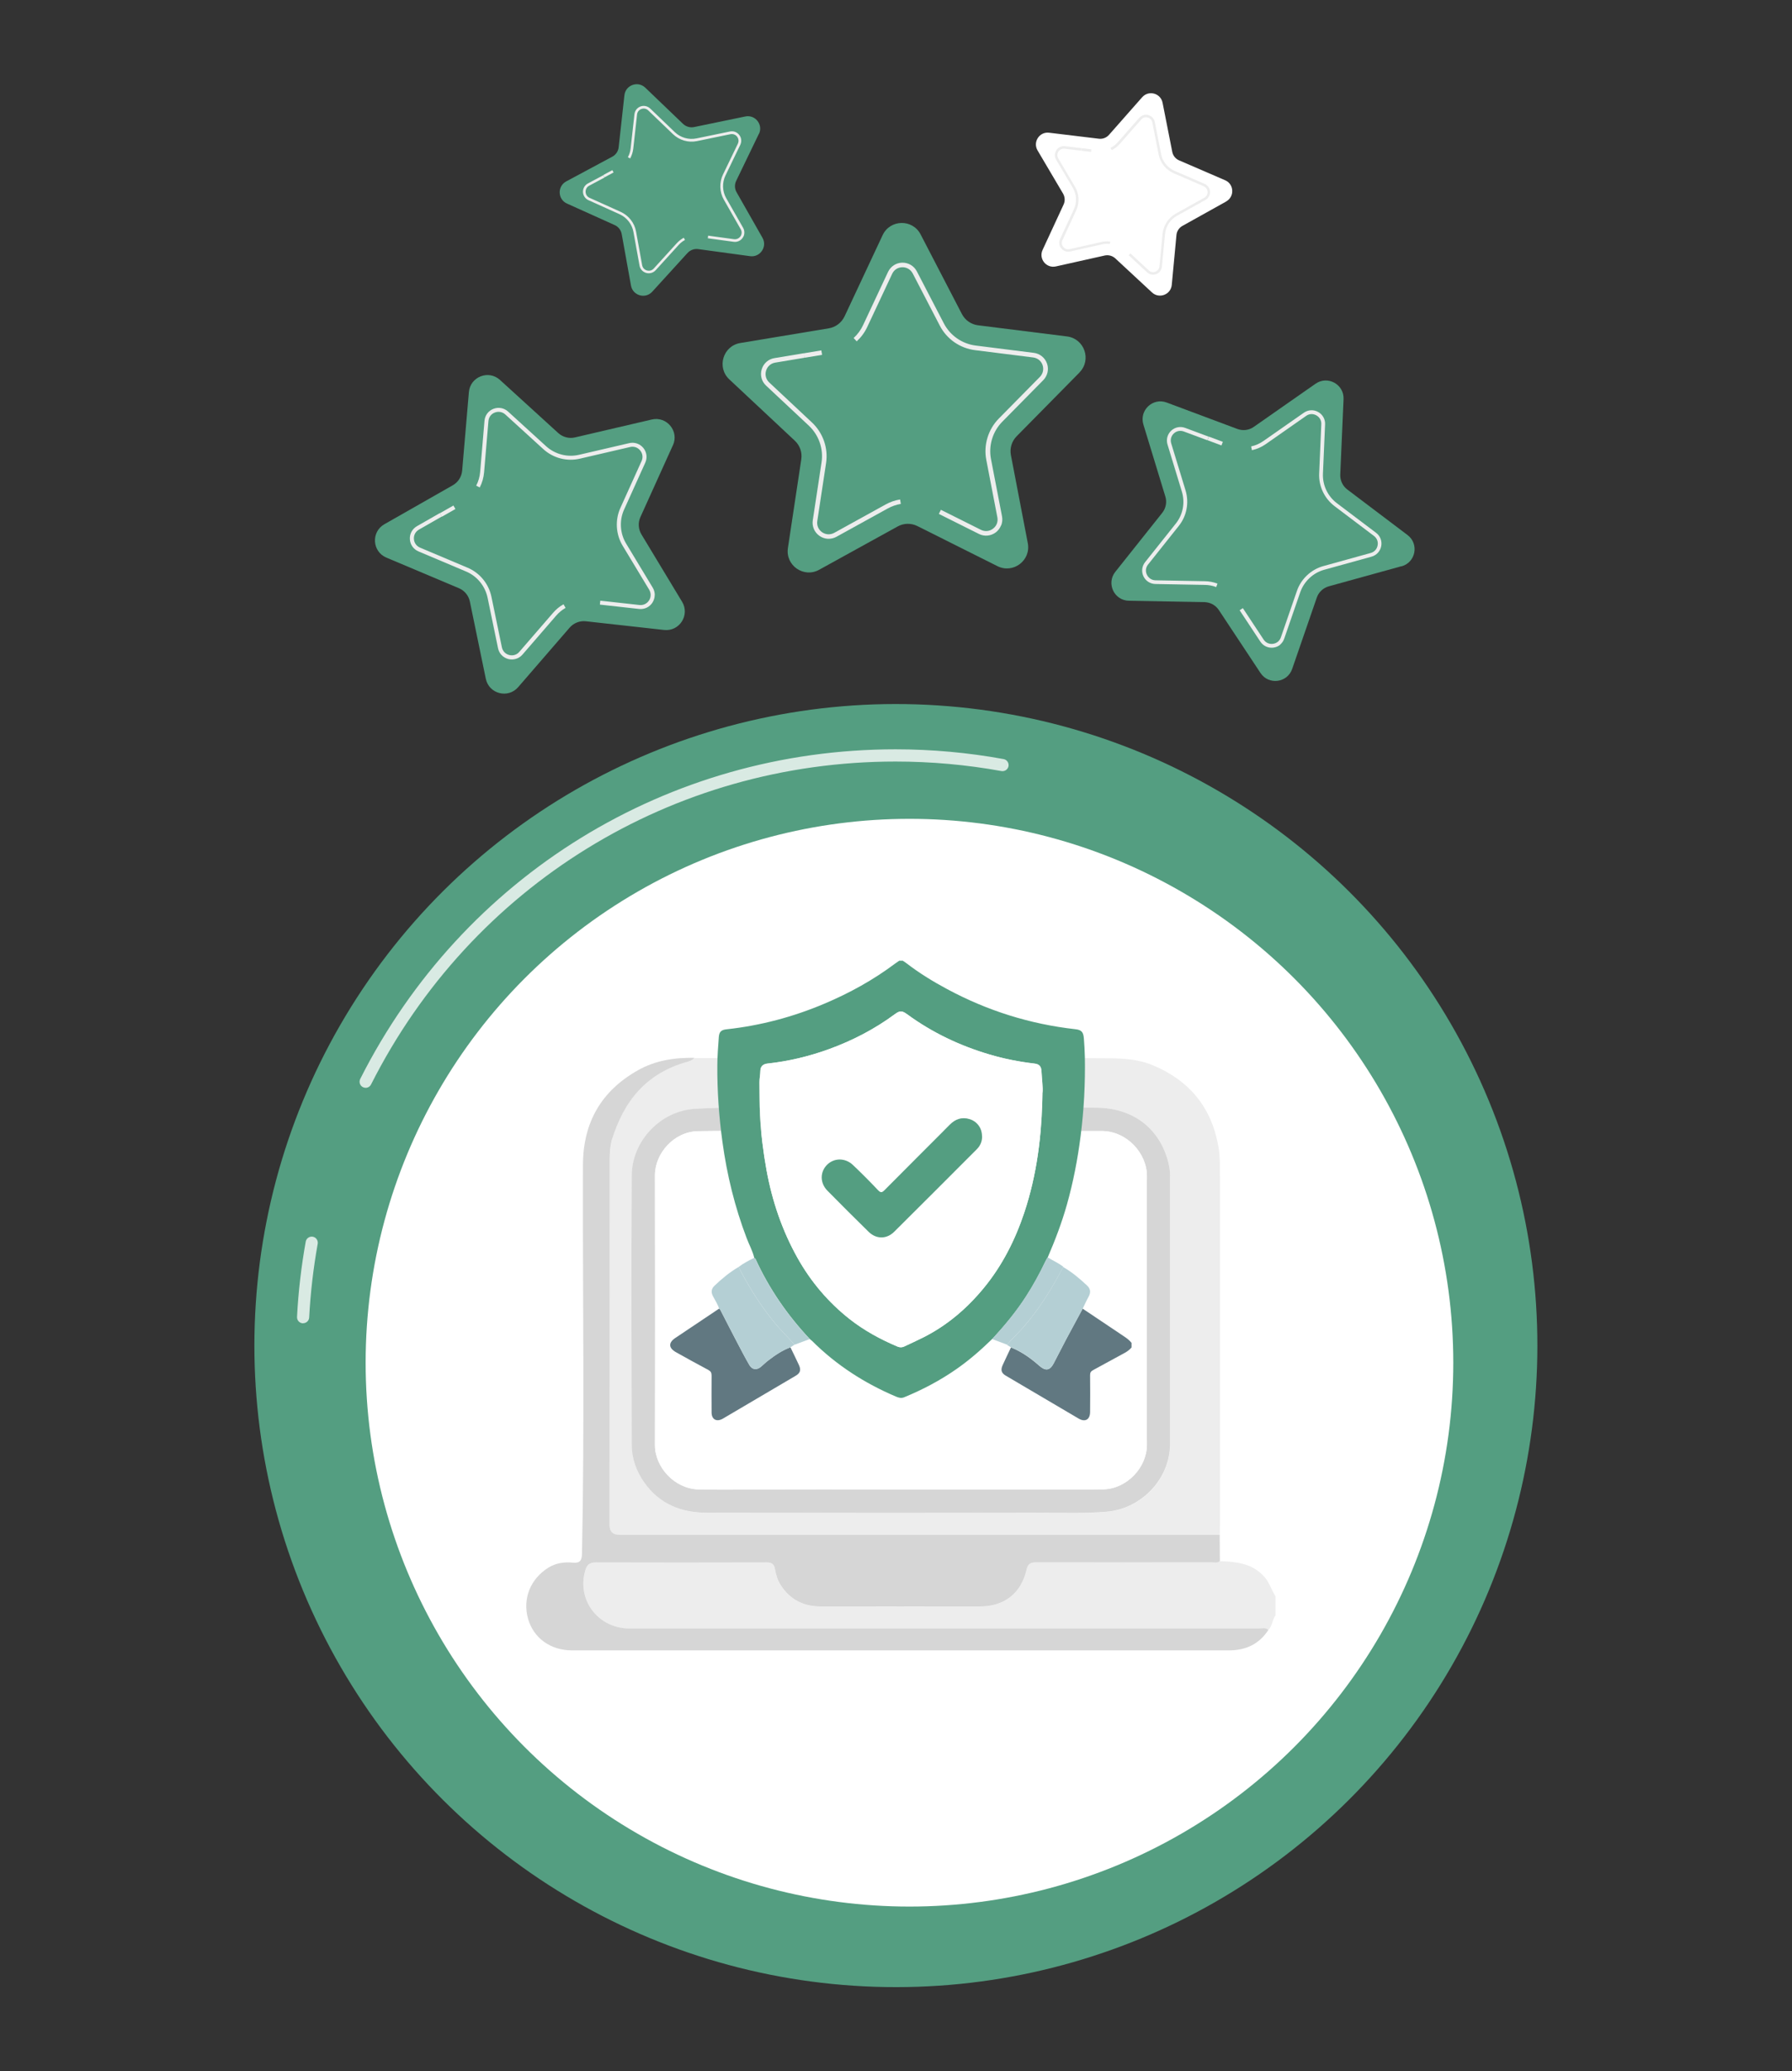 <?xml version="1.0" encoding="UTF-8"?>
<svg id="OBJECTS" xmlns="http://www.w3.org/2000/svg" xmlns:xlink="http://www.w3.org/1999/xlink" viewBox="0 0 218.34 252.35">
  <rect x="0" y="0" width="218.34" height="252.35" fill="#333333" stroke="none"/>
  <defs>
    <style>
      .cls-1 {
        fill: none;
      }

      .cls-2 {
        clip-path: url(#clippath);
      }

      .cls-3 {
        opacity: .05;
      }

      .cls-4 {
        fill: #ededed;
      }

      .cls-5, .cls-6 {
        fill: #fff;
      }

      .cls-7 {
        fill: #b4cfd4;
      }

      .cls-8 {
        fill: #d6d6d6;
      }

      .cls-9 {
        fill: #549e81;
      }

      .cls-10 {
        fill: #617881;
      }

      .cls-6 {
        opacity: .78;
      }
    </style>
    <clipPath id="clippath">
      <rect class="cls-1" x="-77.04" y="593.76" width="749.09" height="530"/>
    </clipPath>
  </defs>
  <g class="cls-2">
    <g>
      <path class="cls-3" d="M204.42,189.56c-3.35,1.15-7.54,2.59-9.32,4.36-.68,.68-1.24,1.29-1.77,1.86-2.11,2.22-3.6,3.8-6.59,4.48-3.35,.73-5.4,3.29-5.69,5.46-.2,1.52,1.6,3.04,3.32,4.5,.68,.56,1.35,1.15,1.94,1.72,2.56,2.56,2.59,5.15,1.75,6.73-.11,.23-.28,.59-.51,1.07-1.27,2.59-4.19,8.7-7.8,12.33-4.25,4.22-4.31,4.64-3.83,5.57,.31,.53,1.04,1.44,1.91,2.5,1.35,1.66,3.04,3.72,4.31,5.91,2.22,3.83,6.67,9.06,8.89,9.85,1.66,.59,3.07,.53,5.18,.42,.9-.03,1.91-.08,3.07-.08,3.97,0,6.02,.2,7.66,2.03,.48,.53,2.45,1.94,4.56,3.46,4.14,2.95,9.32,6.64,11.26,9.17,1.91,2.45,2.31,3.97,2.31,4.98,3.43-1.18,6.3-2.56,7.37-3.55,.7-.65,1.29-2,1.94-3.55,1.1-2.56,2.48-5.74,5.38-8.56,2.03-1.94,4.59-2.79,7.18-2.31,2.98,.51,5.8,2.67,7.18,5.49,2.05,4.19,3.15,4.5,7.29,5.71l.2,.06c.79,.25,1.72,.56,2.7,.9,4.33,1.46,10.86,3.66,14.24,1.66,1.97-1.18,3.07-2.53,3.18-3.94,.14-1.55-1.01-2.87-2-3.72-1.44-1.21-3.26-1.8-5.57-2.53-2.56-.82-5.71-1.83-9.26-4.05-3.57-2.25-5.01-3.69-5.07-5.12-.08-1.55,1.41-2.7,3.29-4.14,1.01-.79,1.01-1.13,1.01-1.15,0-.25-.76-.76-1.38-1.15-1.1-.73-2.45-1.6-3.38-3.07-1.44-2.25-1.91-4.25-1.46-5.94,.37-1.35,1.35-2.45,2.93-3.26,1.63-.84,2.84-2.34,3.24-4.02,.28-1.21,.11-2.36-.51-3.21-.65-.9-2.34-1.63-4.14-2.39-2.56-1.1-5.52-2.34-6.59-4.73-.45-.96-.96-1.8-1.38-2.5-1.24-2.05-2.31-3.8-.37-6.56,1.46-2.03,6.08-6.56,10.16-10.58,2.48-2.39,4.79-4.67,5.77-5.77,.59-.65,.59-.87,.59-.9-.17-.17-1.32-.42-2.36-.68-1.52-.34-3.6-.82-5.97-1.75-3.12-1.24-10.02-2.17-17.34-3.15-7.54-1.01-15.34-2.08-19.59-3.57-2.87-1.01-4.87-1.69-6.42-2.2-2.28-.79-3.6-1.24-5.18-1.89,.39,2.08,.87,5.88-.68,7.35-.84,.82-2.98,1.55-5.68,2.45Z"/>
      <path class="cls-3" d="M197.52,176.84c-2.48,.93-6.95,3.94-8.73,5.68-1.89,1.86-4.25,3.72-7.2,3.63-.93-.06-1.6,.11-2.17,.25-.96,.23-1.86,.42-3.12-.59-.34-.28-.73-.62-1.1-.96-1.43-1.27-2.59-2.22-3.29-1.72-1.29,.93-1.94,3.49-1.94,4.64,0,1.55-1.21,5.91-3.97,6.53-.51,.11-1.04,.2-1.58,.28-2.19,.31-3.52,.62-3.86,1.94-.65,2.56-4.36,7.74-6,9.37-.06,.06-.14,.17-.11,.48,.08,1.75,3.15,5.21,4,5.88,.14,.14,.9,.45,1.49,.7,2.08,.87,4.95,2.08,5.49,3.83,.2,.59,.08,1.21-.28,1.77-.82,1.32-2.7,2.65-4.7,4.05-2.2,1.55-4.67,3.29-5.29,4.81-.56,1.32-2.25,2.98-4.22,4.9-2.7,2.62-6.02,5.88-5.88,8.11,.08,1.44,.34,3.04,.59,4.59,.59,3.72,.87,5.85-.14,6.78-.7,.68-2.34,.82-5.21,1.01-2.22,.17-4.98,.37-5.97,1.04l-.87,.59c-4.02,2.81-16.3,11.34-23.14,13.14-7.32,1.94-7.35,2.81-7.43,4.56,0,.51,.11,1.46,.28,2.48,.48,3.57,1.18,8.44-1.97,8.95-.37,.06-.84,.06-1.41,.06-2.53,0-6.84-.51-10.72-.96-2.79-.34-5.66-.68-6.73-.65,.14,.87,.2,1.89,.06,2.98-.34,2.81-1.89,7.63-4.67,9.29-2.39,1.44-6,3.6-7.2,7.32-1.15,3.55,5.52,13.57,13.71,18.55,8.47,5.18,30.09,16.16,36.42,17.84,4,1.07,5.38,2.39,6.73,3.69,.84,.82,1.66,1.58,3.21,2.31,3.86,1.86,8.89,1.35,11.65-.06,1.07-.56,1.94-1.24,2.81-1.91,1.46-1.18,3.01-2.36,5.4-2.79,.9-.14,1.77-.37,2.62-.59,2.53-.65,5.15-1.32,8.67-.06,4.19,1.55,8.5,4.76,10.36,6.11l.39,.31c1.38,1.01,4.36,4.17,5.49,5.35,1.04-.79,2.65-1.46,4.47-2.22,2.79-1.15,6.22-2.62,6.67-4.31,.73-2.73-.99-6.39-5.04-10.89-.96-1.07-1.74-1.52-2.36-1.91-1.75-1.07-2.17-1.83-1.83-6.45,.31-4.17,.06-4.64-.84-6.3-.59-1.01-1.35-2.45-2.36-5.26-2.62-7.43-4.87-13.85-1.29-15.79,.96-.53,2.31-.99,3.86-1.52,3.26-1.13,7.35-2.5,8.58-4.93,2.05-4.02,3.86-6.56,6-6,.68,.17,1.13,.7,1.49,1.15,.82,.99,1.55,1.91,5.04-.37,.84-.56,1.63-1.1,2.39-1.63,4.36-2.98,7.8-5.32,13.62-6,2.36-.28,4.9-.87,7.2-1.58,0-.03,.03-.06,.03-.08,.25-1.04-.42-2.56-1.94-4.56-1.83-2.34-7.12-6.14-10.98-8.89-2.7-1.91-4.25-3.04-4.79-3.63-1.18-1.35-2.7-1.58-6.61-1.58-1.13,0-2.11,.06-3.01,.08-2.11,.08-3.8,.17-5.71-.51-2.76-.99-7.46-6.75-9.63-10.47-1.24-2.11-2.87-4.11-4.19-5.71-.96-1.18-1.69-2.08-2.05-2.76-1.04-2-.03-3.12,4.05-7.2,3.46-3.46,6.3-9.43,7.54-11.96,.23-.51,.39-.87,.53-1.1,.76-1.46,.2-3.35-1.49-5.07-.56-.56-1.21-1.1-1.86-1.66-2.03-1.72-4.11-3.49-3.83-5.77,.37-2.65,2.81-5.77,6.78-6.64,2.56-.56,3.8-1.89,5.85-4.05,.56-.59,1.15-1.21,1.83-1.91,2-2,6.16-3.41,9.85-4.67,2.22-.76,4.53-1.55,5.18-2.17,.99-.93,.62-4.53,.06-6.98-3.26-1.38-7.94-1.86-7.99-1.86l-.34-.03-.11-.2c-.31-.2-1.46-.84-3.24-.17Z"/>
      <path class="cls-3" d="M54.38,173.46c1.01,.9,2.05,1.83,2.5,2.87,.59,1.35,.34,5.26,.25,6.61,1.94,2,12.38,12.86,13.37,15.37,.82,2-.39,3.29-2.36,5.4-1.15,1.21-2.73,2.9-4.53,5.35-3.52,4.78-1.72,18.27-.76,25.5,.34,2.36,.56,4.05,.56,4.98,0,4.33-1.91,8.33-5.85,12.27-3.83,3.83-4.05,5.52-1.72,12.24,2.06,5.83,6.92,5.43,9.85,5.21l.62-.06c.7-.06,1.86-.23,3.18-.42,4.67-.76,8.67-1.27,10.3-.23,1.3,.82,1.52,3.46,1.69,7.37,.03,1.18,.11,2.76,.28,3.8,.06,.11,.17,.42,.31,.9,.99-.06,3.41,.22,7.18,.65,4.42,.53,9.91,1.18,11.74,.9,1.8-.28,1.15-4.7,.79-7.35-.17-1.13-.31-2.11-.28-2.73,.11-2.84,1.24-3.94,8.47-5.85,4.39-1.15,12.02-5.52,22.68-12.95l.9-.62c1.29-.87,4.03-1.07,6.67-1.27,1.58-.11,3.97-.28,4.33-.62,.51-.48,.03-3.52-.31-5.54-.25-1.58-.51-3.24-.59-4.73-.17-2.87,3.26-6.22,6.3-9.18,1.77-1.75,3.46-3.41,3.91-4.45,.79-1.89,3.32-3.69,5.77-5.43,1.8-1.27,3.66-2.59,4.33-3.66,.2-.28,.17-.45,.14-.59-.37-1.13-3.18-2.31-4.73-2.96-.99-.42-1.52-.65-1.83-.9-.76-.62-4.39-4.45-4.5-6.92-.06-.79,.25-1.27,.54-1.55,1.55-1.55,5.04-6.44,5.63-8.7,.56-2.34,2.93-2.7,4.98-3.01,.54-.06,1.04-.14,1.52-.25,1.8-.39,2.84-4.05,2.84-5.15,0-1.24,.65-4.42,2.5-5.77,1.69-1.21,3.57,.45,5.07,1.8,.37,.34,.7,.65,1.04,.9,.76,.59,1.07,.51,1.94,.31,.62-.14,1.41-.31,2.5-.28,2.53,.11,4.53-1.6,6.19-3.24,1.91-1.86,6.53-4.98,9.2-6,.96-.34,1.77-.42,2.48-.34-1.46-1.91-4.17-4.81-7.54-5.46-2.2-.39-3.63-.25-4.78-.11-1.72,.2-3.1,.34-5.12-1.52-1.83-1.66-2.36-3.1-2.87-4.5-.39-1.07-.76-2.05-1.72-3.12l-.68-.79c-2.03-2.31-3.63-4.14-5.88-7.94-1.32-2.28-1.75-4.02-1.29-5.52,.39-1.29,1.44-2.34,3.32-3.24,1.29-.65,1.83-1.38,1.75-1.8-.08-.56-1.24-1.35-4.19-1.75-4.73-.59-16.13-1.86-19.84-.31-3.83,1.6-29.05,5.21-36.22,5.94-7.51,.79-10.58,2.11-13.14,5.69-1.07,1.49-1.32,3.18-1.58,4.98-.42,2.65-.82,5.4-4.02,7.18-.96,.51-1.77,1.01-2.5,1.44-3.12,1.86-5.01,2.98-9.91,2.84-1.63-.06-2.95-.03-4-.03-2.73,.06-4.08,.08-5.09-1.41-.2-.28-.42-.7-.65-1.18-1.04-2.03-2.62-5.09-7.18-4.9-6.61,.28-12.1,8.39-12.16,8.47-1.55,2.31-1.83,3.32-1.1,4.08,.39,.42,.84,.82,1.29,1.24Z"/>
      <path class="cls-3" d="M-65.55,235.58c-.93,4.81-2.93,7.63-5.26,10.89-1.15,1.6-2.34,3.29-3.52,5.38-2.79,4.93,1.46,10.75,4.02,14.21,.51,.68,.93,1.27,1.24,1.77,1.75,2.67,4.62,8.5,3.04,11.46-1.15,2.14-.96,5.18-.39,13.26l.03,.79c.11,1.44,.08,3.43-1.18,4.08-1.58,.82-3.86-1.07-6.5-3.24-1.72-1.41-3.46-2.84-4.76-3.29-1.15-.39-2.03-.28-2.53,.34-.87,1.01-.96,3.6,.56,6.61,1.13,2.17,3.07,4.02,4.95,5.8,2.08,1.97,4.22,4,5.24,6.47,1.1,2.62,1.77,2.9,2.93,3.41,.7,.31,1.58,.68,2.67,1.6,.7,.59,1.38,1.04,2.03,1.46,1.94,1.27,3.77,2.45,6.42,7.46,2.2,4.11,5.63,7.49,10.19,10.05,1.55,.87,4.17,3.63,4.9,8.87,.28,2,1.89,4,4.28,5.29,2.22,1.21,4.59,1.58,6.11,.9,3.49-1.58,6.67-5.57,7.37-8.16,.45-1.75-.62-4.47-1.49-6.7-.45-1.18-.84-2.2-1.01-2.96-.53-2.76,2.67-5.04,4.98-6.7,2.56-1.83,8.44-2.22,11-1.18,2.76,1.13,7.09,2.48,10.89,2.84,1.89,.2,3.91-.14,6.28-.56,2.76-.48,5.88-1.01,9.49-.79,4.05,.25,5.83,2.76,7.51,5.18,1.21,1.77,2.48,3.58,4.67,4.62,3.12,1.44,6.5,1.01,9.23,.68,1.94-.23,3.63-.45,4.84,.08,1.21,.51,2.51,1.75,4,3.18,1.83,1.75,3.91,3.74,6.02,4.47,2.98,1.04,4.9,.28,6.92-.51,.48-.17,.93-.37,1.41-.51,1.41-.48,3.49-2.2,5.15-3.6,1.24-1.04,2.31-1.91,3.04-2.28,1.3-.59,3.1,.08,6.08,1.18,1.75,.65,3.88,1.44,6.56,2.2,5.83,1.72,15.87,1.75,24.74,1.75,1.63,0,3.21,0,4.76,.03,6.19,.03,9.43-.79,10.98-1.38-.59-.23-1.24-.45-2.03-.65-6.45-1.72-28.26-12.78-36.81-18.01-8.27-5.07-15.76-15.62-14.27-20.18,1.35-4.19,5.24-6.53,7.8-8.08,2.34-1.38,3.71-5.8,4.02-8.27,.2-1.44-.06-2.81-.31-3.69-.08-.23-.17-.53-.25-.87-.03-.03-.03-.08-.03-.08-.2-.99-.28-2.34-.37-4.19-.11-2.28-.25-5.77-1.04-6.25-1.29-.84-6.33-.06-9.32,.42-1.35,.23-2.53,.39-3.32,.45l-.59,.06c-2.87,.23-8.89,.7-11.29-6.16-2.36-6.78-2.39-9.26,2.05-13.71,3.66-3.63,5.43-7.32,5.43-11.26,0-.82-.25-2.56-.53-4.78-1.07-7.97-2.84-21.31,1.01-26.54,1.83-2.5,3.46-4.22,4.64-5.49,1.97-2.11,2.53-2.76,2.08-3.88-.7-1.75-8.05-9.74-13.03-14.86-1.07,.28-4.08,1.01-6.16,.76-.59-.08-1.1-.08-1.52-.08-1.46,0-2.42-.11-3.24-2.14-.28-.68-.45-1.29-.62-1.89-.39-1.41-.65-2.31-2.03-3.15-1.24-.73-3.29-1.38-5.15-.76-1.49,.51-2.65,1.69-3.41,3.57-2.17,5.32-2.9,8.75-.59,11.76,1.01,1.35,2.28,2.36,3.52,3.35,1.69,1.35,3.26,2.65,3.91,4.53,1.04,3.01,.96,6.95,.37,9.12-.65,2.31-4,4.05-6.95,3.57-.39-.06-.76-.08-1.13-.14-2.14-.23-4.17-.45-4.64-4.48-.25-1.86-.03-3.74,.17-5.4,.23-1.94,.42-3.6-.2-4.39-1.18-1.46-4.19-1.6-6.84-.31-.62,.31-1.49,.9-2.53,1.58-3.46,2.36-8.7,5.91-14.44,5.49-6.92-.51-10.02-.93-10.72-5.71-.23-1.46,.06-2.84,.28-4.05,.48-2.45,.79-4.05-2.31-5.6-3.49-1.75-7.68-1.52-10.13-.59-1.07,.42-1.58,.87-1.69,1.18-.28,.76,.28,2.93,.79,4.84,.62,2.34,1.32,4.98,1.15,6.98-.08,.79-.11,1.46-.14,2.05-.11,2.34-.2,3.74-2.17,6.02-.76,.87-2.17,2.28-3.83,3.94-3.46,3.49-8.25,8.27-10.1,11.17-2.62,4.02-2.22,5.07-.93,8.58,.48,1.24,.99,2.11,1.46,2.87,.93,1.58,1.77,2.96,.39,5.24-.31,.53-.59,1.07-.87,1.58-1.29,2.36-2.39,4.42-4.78,4.59-3.26,.14-5.69-4.84-6.59-7.01-.54-1.27-1.29-2.7-2.05-4.11-1.13-2.08-1.83-3.43-1.91-4.28-.06-.23-.06-.62-.06-1.1-.06-2.14-.14-6.53-2.81-7.91-.31-.14-.65-.37-.98-.56-.08,0-1.75-.42-4.95,.84-3.6,1.41-6.05,5.32-7.29,11.62Z"/>
    </g>
  </g>
  <g>
    <g>
      <g>
        <path class="cls-9" d="M131.54,45.37l-7.67,7.78c-.6,.61-.86,1.47-.7,2.3l2.06,10.73c.4,2.1-1.78,3.75-3.69,2.8l-9.77-4.89c-.76-.38-1.66-.36-2.4,.05l-9.57,5.28c-1.87,1.03-4.12-.53-3.8-2.65l1.63-10.81c.13-.84-.17-1.69-.79-2.27l-7.98-7.47c-1.56-1.46-.77-4.08,1.34-4.43l10.78-1.79c.84-.14,1.55-.68,1.92-1.45l4.64-9.9c.91-1.94,3.65-1.99,4.63-.09l5.03,9.7c.39,.75,1.13,1.27,1.97,1.37l10.84,1.36c2.12,.27,3.02,2.85,1.52,4.38Z"/>
        <path class="cls-4" d="M109.76,61.39c-.56,.1-1.1,.28-1.6,.56l-6.25,3.45c-.66,.36-1.45,.32-2.06-.11-.62-.43-.93-1.16-.82-1.9l1.07-7.06c.25-1.65-.33-3.32-1.55-4.47l-5.21-4.88c-.55-.51-.75-1.28-.53-1.99,.22-.72,.81-1.24,1.55-1.36l3.6-.6,.09,.55-3.6,.6c-.54,.09-.95,.46-1.11,.98-.16,.52-.01,1.06,.38,1.43l5.21,4.88c1.35,1.27,2,3.12,1.72,4.95l-1.07,7.06c-.08,.54,.14,1.05,.58,1.36,.45,.31,1,.34,1.48,.08l6.25-3.45c.56-.31,1.15-.52,1.78-.62l.09,.55Z"/>
        <path class="cls-4" d="M121.97,64.01c-.13,.33-.35,.63-.64,.85-.6,.45-1.39,.53-2.06,.19l-4.88-2.44,.25-.5,4.88,2.44c.49,.24,1.04,.19,1.47-.14,.44-.33,.63-.85,.53-1.38l-1.35-7.01c-.35-1.8,.23-3.71,1.52-5.02l5.01-5.08c.38-.39,.5-.93,.33-1.44-.18-.52-.61-.86-1.15-.93l-7.08-.89c-1.84-.23-3.45-1.35-4.3-3l-3.29-6.34c-.25-.48-.73-.77-1.27-.76-.55,.01-1.01,.31-1.24,.81l-3.03,6.46c-.31,.67-.75,1.26-1.29,1.76l-.37-.41c.49-.45,.88-.98,1.16-1.59l3.03-6.46c.32-.68,.98-1.11,1.73-1.13,.75-.01,1.43,.39,1.78,1.06l3.29,6.34c.77,1.48,2.22,2.49,3.88,2.7l7.08,.89c.74,.09,1.36,.59,1.61,1.3,.25,.71,.07,1.48-.45,2.02l-5.01,5.08c-1.16,1.18-1.68,2.9-1.37,4.52l1.35,7.01c.07,.37,.03,.74-.1,1.08Z"/>
        <rect class="cls-4" x="97.98" y="42.86" width="2.16" height=".55" transform="translate(-5.72 16.76) rotate(-9.4)"/>
      </g>
      <g>
        <path class="cls-9" d="M81.99,54.24l-3.96,8.75c-.31,.68-.26,1.47,.12,2.11l4.96,8.22c.97,1.61-.32,3.63-2.19,3.43l-9.54-1.06c-.74-.08-1.48,.21-1.97,.77l-6.28,7.26c-1.23,1.42-3.56,.82-3.94-1.03l-1.94-9.4c-.15-.73-.65-1.34-1.34-1.63l-8.84-3.73c-1.73-.73-1.87-3.13-.24-4.06l8.34-4.75c.65-.37,1.07-1.03,1.14-1.78l.82-9.57c.16-1.87,2.4-2.75,3.79-1.48l7.1,6.47c.55,.5,1.32,.7,2.04,.53l9.35-2.18c1.83-.43,3.36,1.43,2.58,3.14Z"/>
        <path class="cls-4" d="M68.91,74.06c-.44,.25-.82,.57-1.15,.95l-4.1,4.74c-.43,.5-1.1,.7-1.73,.54-.64-.17-1.12-.67-1.25-1.32l-1.27-6.14c-.3-1.44-1.28-2.64-2.64-3.21l-5.78-2.44c-.61-.26-1.01-.82-1.05-1.48-.04-.66,.29-1.27,.87-1.6l2.78-1.59,.24,.42-2.78,1.59c-.42,.24-.65,.67-.62,1.14,.03,.48,.31,.87,.75,1.06l5.78,2.44c1.5,.63,2.59,1.96,2.92,3.56l1.27,6.14c.1,.47,.43,.82,.89,.94,.46,.12,.93-.02,1.24-.39l4.1-4.74c.36-.42,.79-.78,1.28-1.05l.24,.42Z"/>
        <path class="cls-4" d="M79.77,72.51c0,.31-.1,.62-.27,.9-.36,.56-.98,.85-1.64,.78l-4.77-.53,.05-.48,4.77,.53c.48,.05,.91-.16,1.17-.56,.26-.4,.26-.89,.02-1.3l-3.24-5.37c-.83-1.38-.94-3.13-.27-4.6l2.58-5.71c.2-.44,.13-.92-.17-1.29-.3-.37-.76-.53-1.23-.42l-6.11,1.42c-1.59,.37-3.25-.06-4.46-1.16l-4.63-4.22c-.35-.32-.83-.41-1.28-.24-.45,.17-.74,.56-.78,1.04l-.53,6.25c-.06,.65-.23,1.27-.53,1.84l-.43-.22c.27-.52,.43-1.08,.48-1.66l.53-6.25c.06-.66,.47-1.21,1.09-1.45,.61-.24,1.3-.11,1.78,.33l4.63,4.22c1.09,.99,2.59,1.38,4.02,1.05l6.11-1.42c.64-.15,1.3,.07,1.72,.58,.42,.51,.51,1.2,.24,1.8l-2.58,5.71c-.6,1.32-.51,2.9,.25,4.15l3.24,5.37c.17,.28,.25,.6,.25,.92Z"/>
        <rect class="cls-4" x="53.59" y="62.02" width="1.9" height=".49" transform="translate(-23.66 35.14) rotate(-29.65)"/>
      </g>
      <g>
        <path class="cls-9" d="M170.77,68.98l-8.86,2.45c-.69,.19-1.24,.71-1.47,1.38l-3,8.69c-.59,1.7-2.87,1.99-3.86,.49l-5.07-7.66c-.39-.6-1.06-.96-1.77-.97l-9.19-.17c-1.8-.03-2.78-2.11-1.66-3.52l5.72-7.19c.44-.56,.59-1.3,.38-1.98l-2.68-8.79c-.52-1.72,1.15-3.3,2.84-2.67l8.61,3.22c.67,.25,1.42,.16,2-.25l7.53-5.26c1.48-1.03,3.49,.08,3.41,1.88l-.4,9.18c-.03,.71,.29,1.4,.86,1.83l7.33,5.54c1.44,1.08,1.01,3.34-.73,3.82Z"/>
        <path class="cls-4" d="M148.18,71.52c-.45-.17-.92-.26-1.4-.26l-6-.11c-.63-.01-1.19-.37-1.46-.94-.27-.57-.19-1.23,.2-1.72l3.74-4.7c.88-1.1,1.15-2.56,.74-3.9l-1.75-5.74c-.18-.6-.01-1.25,.45-1.68,.46-.43,1.11-.56,1.7-.34l2.87,1.07-.16,.44-2.87-1.07c-.43-.16-.89-.07-1.22,.24-.33,.31-.45,.76-.32,1.2l1.75,5.74c.45,1.49,.15,3.11-.83,4.33l-3.74,4.7c-.29,.36-.34,.82-.14,1.24,.2,.41,.59,.67,1.04,.68l6,.11c.53,0,1.06,.11,1.56,.29l-.16,.44Z"/>
        <path class="cls-4" d="M155.98,78.55c-.23,.19-.52,.31-.83,.35-.63,.08-1.23-.2-1.58-.72l-2.53-3.83,.39-.26,2.53,3.83c.25,.38,.68,.58,1.13,.52,.46-.06,.82-.35,.97-.78l1.96-5.67c.5-1.46,1.73-2.61,3.21-3.02l5.78-1.6c.44-.12,.76-.47,.84-.92,.09-.45-.08-.88-.45-1.16l-4.79-3.62c-1.24-.94-1.95-2.43-1.88-3.99l.26-6c.02-.46-.21-.86-.61-1.08-.4-.22-.87-.2-1.24,.07l-4.92,3.44c-.51,.36-1.07,.6-1.68,.74l-.1-.46c.55-.12,1.06-.35,1.51-.67l4.92-3.44c.52-.36,1.18-.4,1.73-.09,.55,.3,.88,.88,.85,1.51l-.26,6c-.06,1.4,.57,2.75,1.69,3.6l4.79,3.62c.5,.38,.74,1,.62,1.62-.12,.62-.57,1.11-1.18,1.28l-5.78,1.6c-1.34,.37-2.44,1.41-2.9,2.72l-1.96,5.67c-.1,.3-.29,.56-.52,.75Z"/>
        <rect class="cls-4" x="147.81" y="52.82" width=".47" height="1.82" transform="translate(45.82 173.53) rotate(-69.47)"/>
      </g>
    </g>
    <g>
      <circle class="cls-9" cx="109.17" cy="163.94" r="78.16" transform="translate(-61.59 262.12) rotate(-86.24)"/>
      <path class="cls-6" d="M36.93,161.22s-.03,0-.04,0c-.41-.02-.72-.37-.7-.78,.16-3.07,.52-6.16,1.06-9.17,.07-.4,.46-.67,.86-.6,.4,.07,.67,.46,.6,.86-.53,2.95-.88,5.98-1.04,8.98-.02,.4-.35,.7-.74,.7Z"/>
      <path class="cls-6" d="M44.55,132.53c-.11,0-.23-.03-.33-.08-.37-.18-.51-.63-.33-1,12.5-24.77,37.49-40.16,65.22-40.16,4.42,0,8.85,.4,13.17,1.19,.4,.07,.67,.46,.6,.86-.07,.4-.46,.67-.86,.6-4.23-.77-8.57-1.16-12.91-1.16-27.16,0-51.65,15.07-63.9,39.34-.13,.26-.39,.41-.66,.41Z"/>
      <circle class="cls-5" cx="110.81" cy="166.02" r="66.26"/>
      <g id="hFMQCf.tif">
        <g>
          <path class="cls-4" d="M148.63,190.2c2.04,.07,4.02,.26,5.48,1.98,.59,.7,.82,1.56,1.3,2.3v2.32c-.4,.54-.38,1.29-.87,1.79-.35-.35-.79-.18-1.19-.18-25.55,0-51.09,0-76.64,0-3.84,0-6.47-3.49-5.39-7.09,.2-.67,.54-.95,1.27-.95,6.95,.02,13.9,.02,20.85,0,.59,0,.87,.2,.97,.75,.13,.7,.32,1.39,.71,2,1.14,1.77,2.8,2.61,4.86,2.61,6.48,.02,12.95,0,19.43,0,2.96,0,5.01-1.6,5.67-4.49,.16-.69,.45-.88,1.14-.88,7.13,.03,14.26,.02,21.39,0,.34,0,.72,.13,1.02-.16Z"/>
          <path class="cls-4" d="M148.63,143.3c0-1.15,.04-2.3-.15-3.45-.8-4.85-3.5-8.17-7.99-10.06-1.78-.75-3.69-.85-5.57-.86-6.53-.06-35.01-.02-41.54-.02-8.56-.01-9.26-.01-9.26-.01-4.97,1.39-8.35,5.13-9.58,10.09-.18,.74-.24,1.52-.24,2.28-.01,14.88-.01,29.76-.01,44.63q0,1.13,1.18,1.13c23.94,0,47.88,0,71.81,0,.45,0,.89,0,1.34,.01,0-.42,.02-.83,.02-1.25,0-14.16,0-28.33,0-42.49Zm-6.06,32.64c0,4.26-3.47,7.87-7.68,8.24-2.64,.24-5.28,.13-7.91,.13-13.61,.03-27.22,.02-40.82,0-3.12,0-5.8-1.04-7.67-3.71-.96-1.38-1.51-2.91-1.51-4.57-.03-10.93-.05-21.87,0-32.8,.02-4.19,3.48-7.87,7.68-8.13,5.4-.33,10.8-.07,16.2-.15,0,0,0,0,0,0,9.24-.01,28.62-.04,32.78,0,4.36,.05,7.46,2.43,8.6,6.26,.2,.68,.33,1.38,.33,2.09,0,10.87,0,21.75,0,32.62Z"/>
          <path class="cls-8" d="M84.6,128.89c-.34,.32-.56,.38-.85,.46-4.97,1.39-7.76,4.74-9.22,9.6-.18,.74-.24,1.52-.24,2.28-.01,14.88-.01,29.76-.01,44.63q0,1.13,1.18,1.13c23.94,0,47.88,0,71.81,0,.45,0,.89,0,1.34,.01,0,1.06,.01,2.13,.02,3.19-.3,.29-.68,.16-1.02,.16-7.13,0-14.26,.02-21.39,0-.69,0-.98,.2-1.14,.88-.66,2.89-2.71,4.49-5.67,4.49-6.48,0-12.95,.01-19.43,0-2.06,0-3.73-.84-4.86-2.61-.39-.61-.58-1.3-.71-2-.1-.55-.38-.75-.97-.75-6.95,.02-13.9,.02-20.85,0-.73,0-1.07,.27-1.27,.95-1.08,3.6,1.55,7.09,5.39,7.09,25.55,0,51.09,0,76.64,0,.4,0,.84-.16,1.19,.18-1.13,1.74-2.77,2.49-4.82,2.49-26.67,0-53.35,0-80.02,0-2.62,0-4.69-1.5-5.36-3.85-.69-2.44,.28-4.85,2.46-6.22,.93-.58,1.94-.72,2.99-.62,.85,.08,1.1-.23,1.12-1.1,.33-15.79,.07-31.59,.12-47.38,.02-5.18,2.25-9,6.7-11.51,2.1-1.19,4.45-1.56,6.86-1.51Z"/>
          <path class="cls-8" d="M142.57,143.3c0-.72-.13-1.42-.33-2.09-1.14-3.83-4.24-6.21-8.6-6.26-4.71-.05-30.73,0-37.87,0-3.71-.03-7.41-.08-11.12,.14-4.19,.26-7.66,3.93-7.68,8.13-.05,10.93-.03,21.87,0,32.8,0,1.66,.55,3.19,1.51,4.57,1.87,2.67,4.54,3.71,7.67,3.71,13.61,.02,27.22,.03,40.82,0,2.64,0,5.27,.1,7.91-.13,4.21-.38,7.67-3.99,7.68-8.24,.01-10.87,0-21.75,0-32.62Zm-2.84,32.75c0,2.71-2.42,5.34-5.32,5.4-3.29,.07-6.59,0-9.88,0-3.27,0-6.53,.02-9.8,.02-4.39,0-8.79-.02-13.18-.03-2.19,0-4.37,.01-6.56,.02-3.29,0-6.59,.07-9.88,0-2.9-.06-5.32-2.69-5.31-5.41,.03-10.95,.02-21.9,0-32.86,0-2.65,2.29-5.31,5.24-5.37,4.75-.09,9.5-.01,14.25,0,0,0,0-.01,.01-.02,8.91,0,30.88,0,34.93,0,3.06,0,5.52,2.71,5.51,5.49-.04,10.92-.03,21.84,0,32.77Z"/>
          <path class="cls-5" d="M139.74,143.28c.01-2.78-2.45-5.49-5.51-5.49-4.34,0-16.82,0-22.37,0,0,0,0,0,0,0-1.4,0-2.79,0-4.19,0,0,0,0,.01,0,.02-5.88-.02-18.35-.07-22.63,0-2.95,.06-5.24,2.72-5.24,5.37,.02,10.95,.02,21.9,0,32.86,0,2.72,2.41,5.34,5.31,5.41,2.6,.06,8.95,.03,13.12,.01,11,.02,33.59,.04,36.19-.01,2.9-.06,5.33-2.69,5.32-5.4-.03-10.92-.03-21.84,0-32.77Z"/>
        </g>
      </g>
      <g id="doyUYj.tif">
        <g>
          <path class="cls-9" d="M120.87,163.15c-1.38,1.34-2.82,2.6-4.4,3.69-1.97,1.37-4.09,2.48-6.3,3.39-.36,.15-.67,.06-1-.08-3.82-1.62-7.26-3.83-10.21-6.77-.09-.09-.2-.16-.29-.24-2.72-2.9-4.96-6.13-6.61-9.75-.03-.06-.11-.09-.16-.14-.19-.84-.62-1.59-.92-2.39-1.45-3.8-2.41-7.73-2.96-11.76-.42-3.08-.64-6.18-.62-9.29,0-1.15,.1-2.3,.18-3.45,.05-.66,.29-.89,.96-.96,4.13-.45,8.11-1.51,11.93-3.13,3.05-1.29,5.95-2.89,8.61-4.89,.16-.12,.32-.22,.48-.33,.15,0,.29,0,.44,0,.15,.1,.3,.19,.44,.3,1.57,1.21,3.25,2.24,4.99,3.17,4.88,2.62,10.07,4.25,15.58,4.87,.75,.08,.99,.33,1.05,1.13,.06,.75,.1,1.5,.12,2.24,.06,3.24-.11,6.46-.52,9.67-.36,2.82-.9,5.61-1.67,8.34-.62,2.2-1.43,4.32-2.33,6.41-.1,.17-.21,.34-.29,.52-.69,1.45-1.46,2.86-2.33,4.21-1.2,1.88-2.63,3.59-4.14,5.23Zm6.15-30.05c.06-.59-.08-1.59-.13-2.59-.03-.6-.27-.86-.87-.93-1.85-.22-3.66-.57-5.45-1.1-3.62-1.07-6.98-2.66-10.03-4.89-.65-.48-.91-.48-1.55,0-2.44,1.8-5.1,3.18-7.95,4.22-2.44,.89-4.95,1.49-7.53,1.77-.53,.06-.86,.34-.87,.87,0,.48-.12,.94-.11,1.41,.02,1.35,0,2.7,.07,4.05,.12,2.24,.39,4.45,.79,6.65,.69,3.78,1.91,7.37,3.79,10.72,1.62,2.88,3.72,5.36,6.31,7.41,1.79,1.41,3.77,2.49,5.86,3.37,.29,.12,.56,.12,.84-.02,.76-.36,1.52-.71,2.27-1.08,2.92-1.46,5.35-3.54,7.41-6.05,2.23-2.72,3.8-5.83,4.92-9.16,1.54-4.62,2.15-9.39,2.22-14.65Z"/>
          <path class="cls-10" d="M131.92,159.44c1.69,1.13,3.37,2.27,5.07,3.4,.33,.22,.64,.46,.88,.77v.55c-.24,.29-.54,.51-.88,.69-1.27,.68-2.53,1.39-3.8,2.07-.28,.15-.38,.32-.37,.64,.02,1.48,.01,2.96,0,4.45,0,.94-.6,1.29-1.41,.81-2.96-1.74-5.92-3.49-8.88-5.23-.52-.31-.63-.68-.37-1.26,.33-.73,.68-1.45,1.02-2.17,1.31,.52,2.43,1.33,3.47,2.25,.73,.64,1.26,.58,1.72-.29,.52-.99,1.02-1.98,1.54-2.97,.66-1.24,1.33-2.47,2-3.71Z"/>
          <path class="cls-10" d="M96.31,164.15c.35,.72,.7,1.44,1.04,2.17,.27,.59,.15,.97-.4,1.29-2.93,1.73-5.85,3.45-8.78,5.17-.05,.03-.09,.06-.14,.08-.74,.4-1.33,.06-1.33-.78-.01-1.5-.01-3,0-4.5,0-.34-.1-.52-.4-.68-1.32-.7-2.63-1.43-3.94-2.16-.91-.51-.94-1.16-.07-1.74,1.77-1.19,3.55-2.38,5.33-3.57,.14,.08,.19,.22,.25,.35,.67,1.3,1.33,2.6,2.01,3.89,.47,.89,.93,1.78,1.43,2.64,.35,.59,.92,.63,1.43,.18,.3-.26,.59-.54,.91-.78,.82-.63,1.68-1.21,2.66-1.57Z"/>
          <path class="cls-7" d="M131.92,159.44c-.67,1.24-1.34,2.47-2,3.71-.52,.98-1.02,1.98-1.54,2.97-.46,.87-.99,.93-1.72,.29-1.04-.92-2.16-1.74-3.47-2.25-.16-.1-.32-.21-.49-.31,.54-.71,1.23-1.29,1.82-1.96,2.02-2.29,3.62-4.83,5.01-7.53,1.08,.62,2.02,1.41,2.92,2.26,.44,.41,.47,.86,.18,1.37-.26,.47-.48,.97-.72,1.46Z"/>
          <path class="cls-7" d="M96.31,164.15c-.98,.36-1.84,.94-2.66,1.57-.32,.24-.61,.52-.91,.78-.51,.45-1.09,.41-1.43-.18-.51-.86-.97-1.76-1.43-2.64-.68-1.29-1.34-2.59-2.01-3.89-.07-.13-.12-.27-.25-.35-.17-.54-.49-1.02-.75-1.52-.26-.49-.21-.9,.19-1.28,.9-.86,1.85-1.65,2.93-2.28,.3,.56,.58,1.13,.9,1.68,1.02,1.77,2.14,3.46,3.43,5.04,.79,.96,1.67,1.82,2.49,2.74l-.49,.32Z"/>
          <path class="cls-7" d="M96.81,163.82c-.82-.92-1.71-1.78-2.49-2.74-1.29-1.58-2.41-3.27-3.43-5.04-.32-.55-.6-1.12-.9-1.68,.59-.45,1.24-.79,1.9-1.11,.06,.05,.14,.08,.16,.14,1.65,3.63,3.89,6.85,6.61,9.75-.62,.23-1.23,.46-1.85,.69Z"/>
          <path class="cls-7" d="M129.55,154.34c-1.39,2.7-3,5.25-5.01,7.53-.59,.67-1.28,1.25-1.82,1.96-.61-.23-1.23-.46-1.84-.69,1.51-1.64,2.93-3.35,4.14-5.23,.87-1.35,1.64-2.76,2.33-4.21,.09-.18,.19-.35,.29-.52,.63,.4,1.33,.69,1.92,1.16Z"/>
          <path class="cls-5" d="M127.02,133.09c-.07,5.27-.69,10.03-2.22,14.65-1.11,3.33-2.68,6.44-4.92,9.16-2.06,2.51-4.49,4.58-7.41,6.05-.75,.38-1.51,.72-2.27,1.08-.28,.14-.55,.14-.84,.02-2.09-.89-4.07-1.96-5.86-3.37-2.59-2.05-4.69-4.52-6.31-7.41-1.89-3.36-3.1-6.95-3.79-10.72-.4-2.2-.67-4.41-.79-6.65-.07-1.35-.05-2.7-.07-4.05,0-.47,.1-.94,.11-1.41,.01-.53,.34-.82,.87-.87,2.58-.28,5.09-.88,7.53-1.77,2.84-1.04,5.51-2.42,7.95-4.22,.65-.48,.9-.47,1.55,0,3.05,2.23,6.41,3.82,10.03,4.89,1.78,.53,3.6,.88,5.45,1.1,.59,.07,.84,.33,.87,.93,.05,1,.19,2,.13,2.59Zm-7.37,5.35c0-.98-.6-1.81-1.54-2.09-.94-.28-1.71,.01-2.39,.69-2.65,2.66-5.31,5.3-7.94,7.96-.31,.31-.46,.36-.79,.02-1-1.05-2.02-2.07-3.06-3.07-.94-.9-2.3-.89-3.16-.03-.87,.87-.88,2.21,.04,3.15,1.65,1.68,3.32,3.35,5.01,5,.94,.92,2.21,.92,3.14,0,3.36-3.34,6.7-6.69,10.05-10.04,.43-.43,.66-.96,.65-1.58Z"/>
          <path class="cls-9" d="M119.66,138.44c.01,.62-.22,1.15-.65,1.58-3.35,3.35-6.69,6.71-10.05,10.04-.93,.93-2.2,.93-3.14,0-1.69-1.65-3.35-3.32-5.01-5-.92-.94-.91-2.28-.04-3.15,.86-.86,2.22-.87,3.16,.03,1.05,1,2.07,2.02,3.06,3.07,.33,.34,.48,.29,.79-.02,2.64-2.66,5.3-5.31,7.94-7.96,.68-.68,1.45-.97,2.39-.69,.94,.28,1.54,1.11,1.54,2.09Z"/>
        </g>
      </g>
    </g>
    <g>
      <g>
        <path class="cls-9" d="M92.47,16.29l-2.77,5.74c-.22,.45-.2,.97,.05,1.4l3.15,5.54c.62,1.08-.28,2.41-1.51,2.24l-6.31-.86c-.49-.07-.98,.11-1.32,.48l-4.29,4.71c-.84,.92-2.37,.48-2.59-.75l-1.13-6.27c-.09-.49-.41-.9-.86-1.1l-5.81-2.62c-1.14-.51-1.19-2.11-.09-2.7l5.61-3.01c.44-.23,.73-.67,.78-1.16l.7-6.33c.14-1.24,1.64-1.78,2.54-.92l4.6,4.41c.36,.34,.86,.49,1.35,.39l6.24-1.29c1.22-.25,2.2,1.01,1.66,2.13Z"/>
        <path class="cls-4" d="M83.47,29.23c-.29,.16-.56,.36-.78,.61l-2.8,3.08c-.29,.32-.74,.45-1.16,.33-.42-.12-.73-.46-.81-.89l-.74-4.09c-.17-.96-.81-1.77-1.69-2.17l-3.79-1.71c-.4-.18-.65-.56-.67-1-.01-.44,.22-.84,.6-1.04l1.87-1,.15,.28-1.87,1c-.28,.15-.44,.43-.43,.75,.01,.32,.19,.59,.48,.72l3.79,1.71c.99,.45,1.69,1.35,1.88,2.41l.74,4.09c.06,.31,.27,.55,.58,.64,.31,.09,.62,0,.83-.23l2.8-3.08c.25-.27,.54-.5,.86-.68l.15,.28Z"/>
        <path class="cls-4" d="M90.69,28.38c0,.21-.07,.41-.2,.59-.24,.36-.67,.55-1.1,.49l-3.15-.43,.04-.32,3.15,.43c.31,.04,.61-.09,.79-.35,.18-.26,.19-.59,.03-.86l-2.06-3.61c-.53-.93-.57-2.09-.1-3.06l1.81-3.75c.14-.29,.1-.61-.09-.86-.2-.25-.5-.36-.81-.3l-4.07,.84c-1.06,.22-2.16-.1-2.94-.85l-3-2.88c-.23-.22-.54-.29-.84-.18-.3,.11-.5,.36-.53,.68l-.46,4.14c-.05,.43-.18,.84-.38,1.21l-.28-.16c.19-.34,.3-.71,.34-1.09l.46-4.14c.05-.43,.33-.8,.74-.95,.41-.15,.86-.05,1.18,.25l3,2.88c.7,.67,1.69,.96,2.65,.76l4.07-.84c.43-.09,.86,.07,1.13,.42,.27,.34,.32,.8,.13,1.2l-1.81,3.75c-.42,.87-.38,1.92,.09,2.75l2.06,3.61c.11,.19,.16,.4,.15,.61Z"/>
        <rect class="cls-4" x="73.5" y="21" width="1.26" height=".32" transform="translate(-1.2 37.55) rotate(-28.2)"/>
      </g>
      <g>
        <path class="cls-5" d="M149.4,24.55l-5.33,2.97c-.41,.23-.69,.65-.73,1.12l-.57,6.07c-.11,1.19-1.54,1.73-2.41,.92l-4.47-4.15c-.35-.32-.83-.45-1.29-.35l-5.95,1.33c-1.17,.26-2.12-.93-1.62-2.01l2.56-5.53c.2-.43,.17-.93-.07-1.34l-3.1-5.25c-.61-1.03,.23-2.31,1.41-2.16l6.05,.73c.47,.06,.94-.12,1.25-.48l4.03-4.57c.79-.9,2.26-.5,2.49,.67l1.18,5.98c.09,.47,.41,.86,.84,1.04l5.6,2.42c1.1,.47,1.17,2,.13,2.58Z"/>
        <path class="cls-4" d="M135.23,29.72c-.32-.04-.64-.02-.95,.05l-3.89,.87c-.41,.09-.83-.05-1.09-.38-.26-.33-.32-.76-.14-1.14l1.68-3.61c.39-.85,.34-1.83-.13-2.63l-2.03-3.43c-.21-.36-.2-.8,.03-1.15,.23-.35,.63-.54,1.04-.49l2.02,.24-.04,.31-2.02-.24c-.3-.04-.58,.1-.75,.35-.17,.25-.17,.56-.02,.83l2.03,3.43c.53,.89,.58,1.98,.15,2.92l-1.67,3.61c-.13,.28-.09,.58,.1,.82,.19,.24,.48,.34,.78,.27l3.89-.87c.35-.08,.7-.1,1.05-.05l-.04,.31Z"/>
        <path class="cls-4" d="M141.36,33.04c-.12,.16-.28,.28-.48,.35-.39,.15-.82,.06-1.13-.22l-2.23-2.07,.21-.23,2.23,2.07c.22,.21,.53,.27,.81,.16,.28-.11,.47-.35,.5-.66l.38-3.96c.1-1.02,.71-1.95,1.6-2.45l3.48-1.94c.27-.15,.42-.42,.4-.72-.02-.3-.19-.56-.47-.68l-3.65-1.58c-.95-.41-1.64-1.26-1.84-2.28l-.77-3.91c-.06-.3-.27-.52-.56-.6-.29-.08-.59,0-.79,.24l-2.63,2.99c-.27,.31-.6,.56-.97,.74l-.14-.28c.33-.16,.63-.39,.87-.67l2.63-2.99c.28-.31,.7-.44,1.1-.33,.4,.11,.71,.43,.79,.84l.77,3.91c.18,.92,.8,1.68,1.65,2.05l3.65,1.58c.38,.17,.64,.53,.66,.95,.02,.42-.19,.8-.56,1.01l-3.48,1.94c-.81,.45-1.36,1.29-1.44,2.21l-.38,3.96c-.02,.21-.1,.4-.22,.56Z"/>
        <rect class="cls-4" x="132.2" y="17.67" width=".31" height="1.21" transform="translate(98.36 147.49) rotate(-83.12)"/>
      </g>
    </g>
  </g>
</svg>